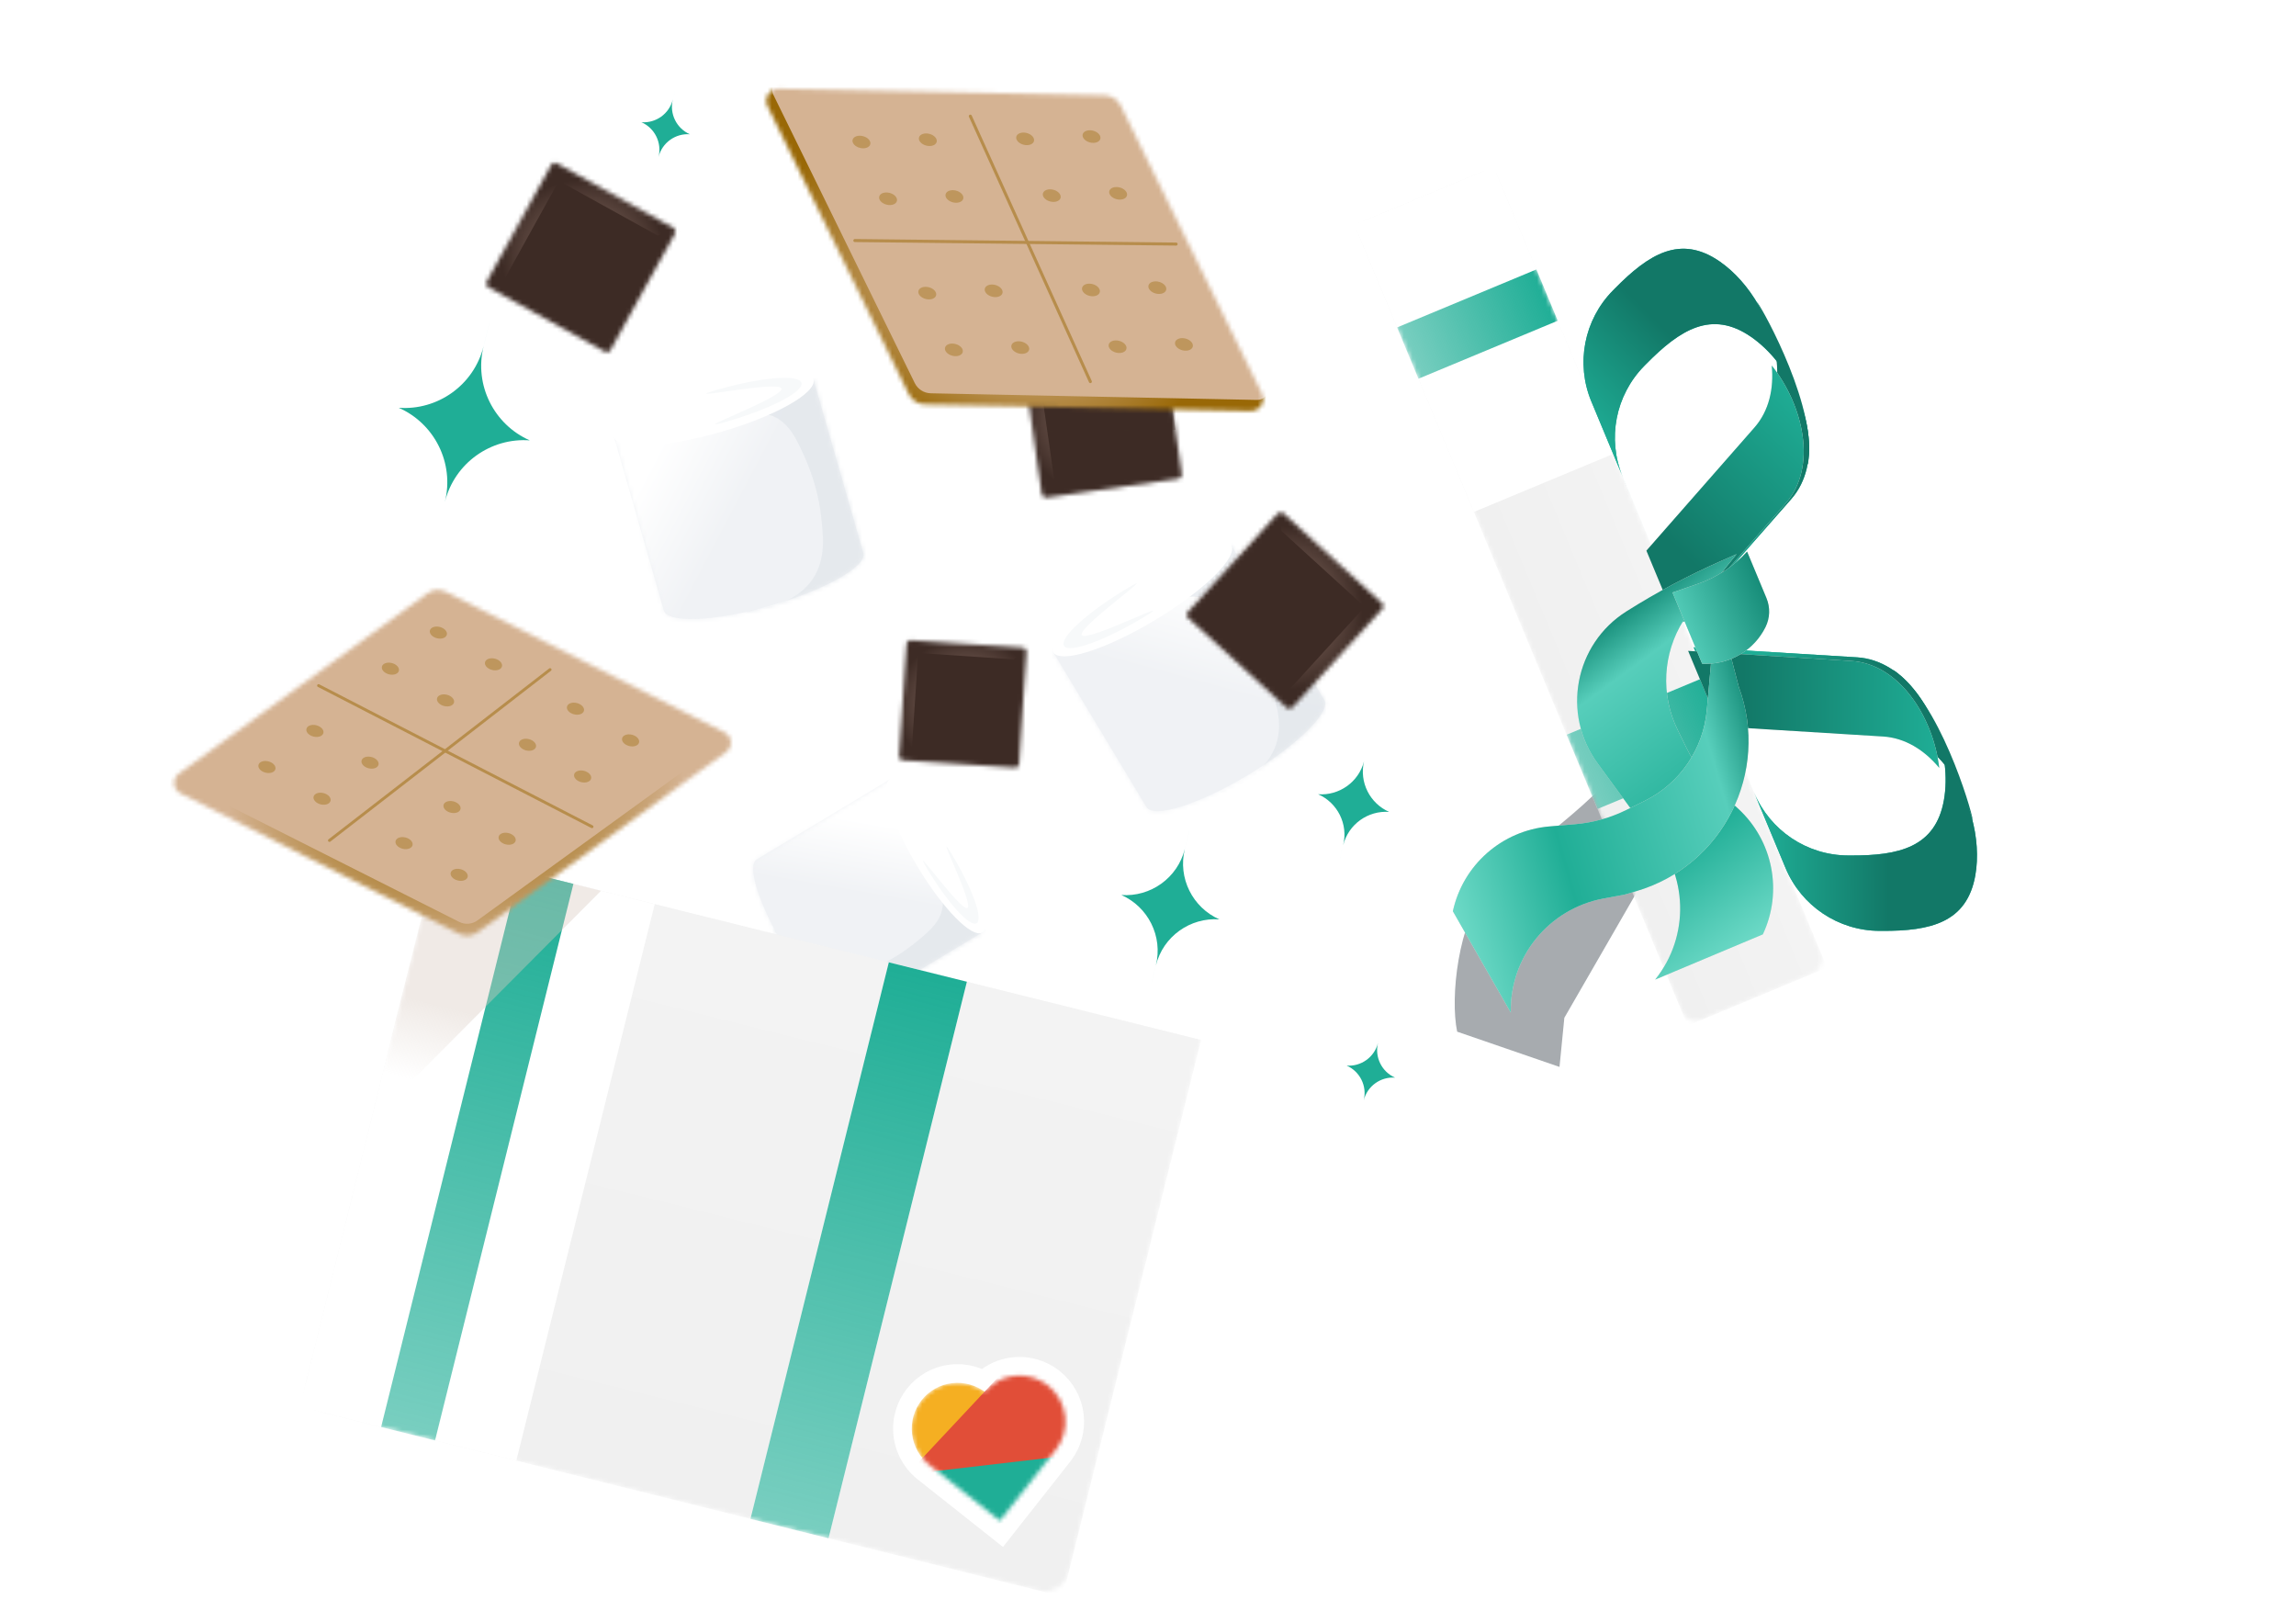 <svg width="534" height="372" viewBox="0 0 534 372" fill="none" xmlns="http://www.w3.org/2000/svg">
<path fill-rule="evenodd" clip-rule="evenodd" d="M56.465 45.023C56.465 49.47 53.239 53.163 49 53.892C53.239 54.621 56.465 58.314 56.465 62.761C56.465 58.314 59.69 54.621 63.929 53.892C59.69 53.163 56.465 49.47 56.465 45.023ZM519.07 191.922C523.309 191.194 526.535 187.5 526.535 183.053C526.535 187.5 529.76 191.194 534 191.922C529.76 192.651 526.535 196.345 526.535 200.792C526.535 196.345 523.309 192.651 519.07 191.922ZM488.939 232.378C491.828 231.882 494.025 229.365 494.025 226.335C494.025 229.365 496.223 231.882 499.111 232.378C496.223 232.874 494.025 235.391 494.025 238.421C494.025 235.391 491.828 232.874 488.939 232.378ZM5.43662e-09 113.532C5.854 112.525 10.308 107.424 10.308 101.283C10.308 107.425 14.762 112.525 20.616 113.532C14.765 114.538 10.312 119.634 10.308 125.772C10.304 119.634 5.851 114.538 5.43662e-09 113.532ZM480.99 141.244C480.982 147.379 476.531 152.472 470.682 153.477C476.531 154.483 480.982 159.576 480.99 165.711C480.997 159.576 485.449 154.483 491.298 153.477C485.449 152.472 480.997 147.379 480.99 141.244ZM311 315.651C318.822 314.306 324.774 307.49 324.774 299.284C324.774 307.49 330.727 314.306 338.549 315.651C330.729 316.995 324.778 323.807 324.774 332.01C324.771 323.807 318.82 316.995 311 315.651Z" fill="white"/>
<mask id="mask0_1594_2504" style="mask-type:alpha" maskUnits="userSpaceOnUse" x="209" y="148" width="30" height="31">
<rect x="210.906" y="148.848" width="27.952" height="27.952" rx="0.81" transform="rotate(3.784 210.906 148.848)" fill="url(#paint0_angular_1594_2504)"/>
</mask>
<g mask="url(#mask0_1594_2504)">
<rect x="209.393" y="147.124" width="33.218" height="31.598" transform="rotate(3.784 209.393 147.124)" fill="url(#paint1_angular_1594_2504)"/>
<path d="M223.929 163.716L238.797 150.693L236.952 178.583L209.061 176.739L223.929 163.716Z" fill="#3D2B25"/>
</g>
<rect x="213.547" y="151.863" width="22.28" height="22.28" transform="rotate(3.784 213.547 151.863)" fill="#3D2B25"/>
<path fill-rule="evenodd" clip-rule="evenodd" d="M228.433 216.848L206.996 181.224L176.003 199.874C173.643 201.296 176.528 210.422 182.447 220.258C188.367 230.096 195.079 236.919 197.44 235.498C197.442 235.497 197.444 235.496 197.446 235.495L228.433 216.848Z" fill="#F0F2F5"/>
<ellipse cx="217.715" cy="199.037" rx="20.788" ry="4.989" transform="rotate(58.962 217.715 199.037)" fill="white"/>
<mask id="mask1_1594_2504" style="mask-type:alpha" maskUnits="userSpaceOnUse" x="175" y="181" width="54" height="55">
<mask id="path-8-inside-1_1594_2504" fill="white">
<path fill-rule="evenodd" clip-rule="evenodd" d="M228.433 216.848L206.996 181.224L176.003 199.874C173.643 201.296 176.528 210.422 182.447 220.258C188.367 230.096 195.079 236.919 197.44 235.498C197.442 235.497 197.444 235.496 197.446 235.495L228.433 216.848Z"/>
</mask>
<path fill-rule="evenodd" clip-rule="evenodd" d="M228.433 216.848L206.996 181.224L176.003 199.874C173.643 201.296 176.528 210.422 182.447 220.258C188.367 230.096 195.079 236.919 197.44 235.498C197.442 235.497 197.444 235.496 197.446 235.495L228.433 216.848Z" fill="white"/>
<path d="M206.996 181.224L207.708 180.795L207.279 180.083L206.567 180.512L206.996 181.224ZM228.433 216.848L228.861 217.56L229.574 217.132L229.145 216.419L228.433 216.848ZM176.003 199.874L175.574 199.162L175.574 199.162L176.003 199.874ZM197.446 235.495L197.017 234.782L197.013 234.785L197.446 235.495ZM206.283 181.653L227.72 217.277L229.145 216.419L207.708 180.795L206.283 181.653ZM176.432 200.587L207.424 181.937L206.567 180.512L175.574 199.162L176.432 200.587ZM183.159 219.83C180.223 214.95 178.054 210.27 176.913 206.66C176.34 204.849 176.041 203.352 176.013 202.254C175.983 201.081 176.263 200.688 176.432 200.587L175.574 199.162C174.562 199.771 174.319 201.052 174.35 202.297C174.384 203.618 174.734 205.284 175.327 207.161C176.518 210.929 178.751 215.73 181.735 220.687L183.159 219.83ZM197.012 234.785C196.843 234.887 196.364 234.951 195.342 234.375C194.386 233.836 193.203 232.871 191.871 231.517C189.216 228.818 186.096 224.709 183.159 219.83L181.735 220.687C184.718 225.645 187.914 229.866 190.685 232.683C192.066 234.087 193.375 235.175 194.526 235.824C195.611 236.435 196.857 236.819 197.869 236.21L197.012 234.785ZM197.013 234.785C197.013 234.785 197.013 234.785 197.013 234.785C197.012 234.785 197.012 234.785 197.012 234.785L197.869 236.21C197.872 236.209 197.875 236.207 197.878 236.205L197.013 234.785ZM228.004 216.135L197.017 234.782L197.874 236.207L228.861 217.56L228.004 216.135Z" fill="#DCE1E6" mask="url(#path-8-inside-1_1594_2504)"/>
</mask>
<g mask="url(#mask1_1594_2504)">
<rect x="207.136" y="178.229" width="47.813" height="49.892" transform="rotate(58.962 207.136 178.229)" fill="url(#paint2_linear_1594_2504)"/>
<path d="M215.918 216.614C223.218 209.796 216.793 203.957 213.932 197.187L225.161 196.495L233.279 215.629L187.077 244.888C183.198 231.856 176.605 208.294 181.267 218.299C187.094 230.805 196.538 227.549 199.531 226.475C202.524 225.402 208.618 223.433 215.918 216.614Z" fill="#DCE1E6" fill-opacity="0.52"/>
</g>
<path d="M228.219 216.492C227.84 216.721 227.169 216.673 226.131 216.088C225.126 215.522 223.912 214.526 222.568 213.159C219.884 210.431 216.745 206.294 213.797 201.395C210.849 196.496 208.663 191.785 207.51 188.135C206.932 186.307 206.62 184.768 206.591 183.615C206.56 182.424 206.832 181.809 207.211 181.581C207.59 181.353 208.261 181.401 209.299 181.985C210.304 182.552 211.518 183.548 212.863 184.914C215.547 187.643 218.686 191.78 221.634 196.679C224.582 201.578 226.767 206.289 227.921 209.938C228.498 211.766 228.81 213.305 228.84 214.458C228.87 215.649 228.599 216.264 228.219 216.492Z" fill="white" stroke="white" stroke-width="0.832"/>
<path d="M227.146 214.708C225.572 215.655 220.457 210.043 215.721 202.174C210.986 194.304 223.429 212.094 225.003 211.147C226.577 210.2 216.685 190.874 221.421 198.744C226.157 206.614 228.72 213.761 227.146 214.708Z" fill="#F7F9FA"/>
<path fill-rule="evenodd" clip-rule="evenodd" d="M244.977 151.68L286.348 126.785L308.008 162.778L308.007 162.778C308.007 162.778 308.007 162.778 308.008 162.779C309.658 165.52 301.734 173.316 290.309 180.191C278.885 187.066 268.286 190.416 266.636 187.674C266.631 187.666 266.626 187.657 266.621 187.648L244.977 151.68Z" fill="#F0F2F5"/>
<ellipse rx="24.142" ry="5.794" transform="matrix(-0.857 0.516 0.516 0.857 265.662 139.232)" fill="white"/>
<mask id="mask2_1594_2504" style="mask-type:alpha" maskUnits="userSpaceOnUse" x="244" y="126" width="65" height="63">
<mask id="path-16-inside-2_1594_2504" fill="white">
<path fill-rule="evenodd" clip-rule="evenodd" d="M244.977 151.68L286.348 126.785L308.008 162.778L308.007 162.778C308.007 162.778 308.007 162.778 308.008 162.779C309.658 165.52 301.734 173.316 290.309 180.191C278.885 187.066 268.286 190.416 266.636 187.674C266.631 187.666 266.626 187.657 266.621 187.648L244.977 151.68Z"/>
</mask>
<path fill-rule="evenodd" clip-rule="evenodd" d="M244.977 151.68L286.348 126.785L308.008 162.778L308.007 162.778C308.007 162.778 308.007 162.778 308.008 162.779C309.658 165.52 301.734 173.316 290.309 180.191C278.885 187.066 268.286 190.416 266.636 187.674C266.631 187.666 266.626 187.657 266.621 187.648L244.977 151.68Z" fill="white"/>
<path d="M286.348 126.785L285.85 125.957L286.678 125.459L287.176 126.287L286.348 126.785ZM244.977 151.68L244.149 152.178L243.651 151.351L244.479 150.853L244.977 151.68ZM308.008 162.778L308.835 162.28L309.333 163.107L308.505 163.605L308.008 162.778ZM308.007 162.778L307.18 163.276L306.682 162.449L307.509 161.951L308.007 162.778ZM266.621 187.648L267.448 187.15L267.453 187.159L267.459 187.168L266.621 187.648ZM286.846 127.612L245.475 152.508L244.479 150.853L285.85 125.957L286.846 127.612ZM307.18 163.276L285.521 127.283L287.176 126.287L308.835 162.28L307.18 163.276ZM307.509 161.951L307.51 161.95L308.505 163.605L308.505 163.605L307.509 161.951ZM307.18 163.277C307.18 163.276 307.18 163.276 307.18 163.276L308.834 162.28C308.835 162.28 308.835 162.28 308.835 162.281L307.18 163.277ZM289.811 179.364C295.478 175.954 300.25 172.33 303.384 169.247C304.957 167.699 306.078 166.326 306.703 165.215C307.372 164.028 307.298 163.472 307.18 163.277L308.835 162.281C309.542 163.456 309.096 164.903 308.386 166.163C307.633 167.5 306.369 169.02 304.739 170.623C301.467 173.842 296.565 177.554 290.807 181.018L289.811 179.364ZM267.463 187.176C267.581 187.372 268.038 187.698 269.4 187.663C270.674 187.631 272.412 187.283 274.516 186.618C278.709 185.293 284.144 182.774 289.811 179.364L290.807 181.018C285.05 184.483 279.474 187.077 275.098 188.46C272.918 189.149 270.983 189.555 269.449 189.594C268.003 189.631 266.516 189.348 265.809 188.172L267.463 187.176ZM267.459 187.168C267.46 187.171 267.462 187.174 267.463 187.176L265.809 188.172C265.8 188.158 265.791 188.143 265.783 188.129L267.459 187.168ZM245.804 151.182L267.448 187.15L265.793 188.146L244.149 152.178L245.804 151.182Z" fill="#DCE1E6" mask="url(#path-16-inside-2_1594_2504)"/>
</mask>
<g mask="url(#mask2_1594_2504)">
<rect width="55.527" height="57.941" transform="matrix(-0.857 0.516 0.516 0.857 287.836 123.636)" fill="url(#paint3_linear_1594_2504)"/>
<path d="M285.369 142.88C277.688 134.186 270.703 141.456 262.752 144.559L262.31 131.501L284.785 122.694L317.262 177.273C302.008 181.356 274.443 188.25 286.208 183.161C300.914 176.799 297.438 165.731 296.288 162.221C295.139 158.712 293.05 151.574 285.369 142.88Z" fill="#DCE1E6" fill-opacity="0.52"/>
</g>
<path d="M245.39 151.431C245.655 151.871 246.369 152.187 247.752 152.151C249.091 152.117 250.879 151.755 253.002 151.084C257.24 149.744 262.711 147.207 268.4 143.783C274.09 140.359 278.894 136.714 282.063 133.596C283.65 132.035 284.807 130.625 285.464 129.458C286.143 128.252 286.199 127.474 285.934 127.033C285.669 126.593 284.955 126.277 283.571 126.313C282.232 126.347 280.445 126.709 278.322 127.38C274.084 128.72 268.613 131.257 262.923 134.681C257.234 138.105 252.429 141.75 249.261 144.868C247.674 146.429 246.517 147.839 245.859 149.006C245.18 150.212 245.124 150.99 245.39 151.431Z" fill="white" stroke="white" stroke-width="0.966"/>
<path d="M247.461 150.186C248.561 152.014 256.862 149.037 266.001 143.537C275.141 138.037 252.696 149.525 251.596 147.697C250.496 145.869 271.157 131.418 262.018 136.918C252.878 142.417 246.361 148.358 247.461 150.186Z" fill="#F7F9FA"/>
<mask id="mask3_1594_2504" style="mask-type:alpha" maskUnits="userSpaceOnUse" x="70" y="165" width="217" height="206">
<rect x="110.174" y="164.54" width="182.818" height="167.584" rx="5.839" transform="rotate(13.962 110.174 164.54)" fill="#167B6A"/>
<rect x="110.174" y="164.54" width="182.818" height="167.584" rx="5.839" transform="rotate(13.962 110.174 164.54)" fill="url(#paint4_linear_1594_2504)"/>
</mask>
<g mask="url(#mask3_1594_2504)">
<rect x="101.92" y="197.74" width="182.818" height="133.373" transform="rotate(13.962 101.92 197.74)" fill="#F0F0F0"/>
<rect x="101.92" y="197.74" width="182.818" height="133.373" transform="rotate(13.962 101.92 197.74)" fill="url(#paint5_linear_1594_2504)"/>
<path d="M231.211 355.358L232.917 356.71L234.261 355.003C234.482 354.722 235.149 353.875 236.075 352.701C237.444 350.962 239.378 348.508 241.264 346.114C242.843 344.109 244.388 342.146 245.538 340.685C246.113 339.955 246.59 339.349 246.922 338.925C247.088 338.713 247.22 338.546 247.31 338.431C247.354 338.373 247.39 338.327 247.416 338.294C247.428 338.278 247.442 338.26 247.454 338.245C247.458 338.239 247.47 338.223 247.483 338.205C247.485 338.202 247.491 338.195 247.498 338.184C249.339 335.661 250.269 332.455 249.872 329.102C249.039 322.058 242.666 317 235.626 317.821C232.949 318.133 230.561 319.252 228.679 320.904C226.462 319.73 223.878 319.19 221.201 319.502C214.161 320.323 209.142 326.708 209.976 333.752C210.391 337.257 212.261 340.484 215.09 342.587L231.211 355.358Z" fill="white" stroke="white" stroke-width="4.336"/>
<mask id="mask4_1594_2504" style="mask-type:alpha" maskUnits="userSpaceOnUse" x="212" y="319" width="36" height="35">
<path d="M215.834 340.411C216.021 340.569 216.212 340.721 216.408 340.866L232.556 353.66C233.653 352.267 245.737 336.922 245.734 336.92C247.273 334.819 248.05 332.149 247.719 329.352C247.025 323.491 241.725 319.292 235.881 319.973C233.094 320.298 230.686 321.674 229.005 323.66C226.906 322.114 224.243 321.329 221.456 321.654C215.612 322.335 211.436 327.639 212.13 333.5C212.461 336.297 213.84 338.715 215.828 340.405L215.827 340.406L215.834 340.411Z" fill="#C4C4C4"/>
</mask>
<g mask="url(#mask4_1594_2504)">
<path d="M233.294 331.035C233.988 336.896 229.813 342.2 223.968 342.881C218.124 343.562 212.823 339.363 212.13 333.501C211.436 327.64 215.611 322.336 221.456 321.655C227.3 320.974 232.601 325.173 233.294 331.035Z" fill="#F5AF22"/>
<path d="M232.702 319.683L249.248 309.983L252.609 338.374L210.62 343.268L232.702 319.683Z" fill="#E14E38"/>
<path d="M217.185 342.153L246.302 338.759L247.923 352.455L218.806 355.849L217.185 342.153Z" fill="#1FAE96"/>
</g>
<rect x="101.92" y="197.74" width="51.876" height="133.373" transform="rotate(13.962 101.92 197.74)" fill="white"/>
<rect x="101.92" y="197.74" width="51.876" height="133.373" transform="rotate(13.962 101.92 197.74)" fill="url(#paint6_linear_1594_2504)"/>
<rect x="206.721" y="223.796" width="18.706" height="133.373" transform="rotate(13.962 206.721 223.796)" fill="white"/>
<rect x="206.721" y="223.796" width="18.706" height="133.373" transform="rotate(13.962 206.721 223.796)" fill="url(#paint7_linear_1594_2504)"/>
<rect x="120.82" y="202.439" width="12.921" height="133.373" transform="rotate(13.962 120.82 202.439)" fill="white"/>
<rect x="120.82" y="202.439" width="12.921" height="133.373" transform="rotate(13.962 120.82 202.439)" fill="url(#paint8_linear_1594_2504)"/>
<g style="mix-blend-mode:multiply" opacity="0.4">
<path d="M102.013 197.808L139.788 207.153L86.24 260.947L92.012 237.262L102.013 197.808Z" fill="url(#paint9_linear_1594_2504)"/>
</g>
</g>
<g opacity="0.4" filter="url(#filter0_f_1594_2504)">
<path d="M362.709 248.122L338.903 239.924C337.226 231.852 339.178 214.473 345.805 206.537C352.23 198.844 375.244 184.221 377.278 175.919C378.405 171.32 376.261 162.144 374.632 159.231L388.206 161.629L392.987 186.141L363.832 236.698L362.709 248.122Z" fill="#222D38"/>
</g>
<mask id="mask5_1594_2504" style="mask-type:alpha" maskUnits="userSpaceOnUse" x="316" y="39" width="108" height="199">
<rect x="347.403" y="38.802" width="201.717" height="35.098" rx="3.55" transform="rotate(67.4 347.403 38.802)" fill="#167B6A"/>
</mask>
<g mask="url(#mask5_1594_2504)">
<rect x="347.403" y="38.802" width="201.717" height="35.098" transform="rotate(67.4 347.403 38.802)" fill="#F0F0F0"/>
<rect x="347.403" y="38.802" width="201.717" height="35.098" transform="rotate(67.4 347.403 38.802)" fill="url(#paint10_linear_1594_2504)"/>
<rect x="347.403" y="38.802" width="72.317" height="35.098" transform="rotate(67.4 347.403 38.802)" fill="white"/>
<rect x="347.403" y="38.802" width="72.317" height="35.098" transform="rotate(67.4 347.403 38.802)" fill="url(#paint11_linear_1594_2504)"/>
<rect x="396.764" y="157.375" width="18.706" height="35.098" transform="rotate(67.4 396.764 157.375)" fill="white"/>
<rect x="396.764" y="157.375" width="18.706" height="35.098" transform="rotate(67.4 396.764 157.375)" fill="url(#paint12_linear_1594_2504)"/>
<rect x="357.336" y="62.659" width="12.921" height="35.098" transform="rotate(67.4 357.336 62.659)" fill="white"/>
<rect x="357.336" y="62.659" width="12.921" height="35.098" transform="rotate(67.4 357.336 62.659)" fill="url(#paint13_linear_1594_2504)"/>
</g>
<path fill-rule="evenodd" clip-rule="evenodd" d="M384.174 127.138L377.414 110.899C373.742 102.076 375.714 91.912 382.42 85.103L382.882 84.635C390.728 76.668 398.094 71.986 407.284 78.356C409.491 79.886 411.537 81.858 413.333 84.119C413.844 89.482 412.708 94.656 409.295 98.541L384.174 127.138ZM384.174 127.138L391.474 144.676L416.597 116.078C423.922 107.739 420.758 93.463 413.333 84.119C412.482 75.185 407.062 65.726 399.982 60.819C390.792 54.449 383.427 59.131 375.58 67.098L375.118 67.566C368.412 74.374 366.44 84.539 370.112 93.362L384.173 127.139L384.174 127.138Z" fill="#1FAE96"/>
<path fill-rule="evenodd" clip-rule="evenodd" d="M384.174 127.138L377.414 110.899C373.742 102.076 375.714 91.912 382.42 85.103L382.882 84.635C390.728 76.668 398.094 71.986 407.284 78.356C409.491 79.886 411.537 81.858 413.333 84.119C413.844 89.482 412.708 94.656 409.295 98.541L384.174 127.138ZM384.174 127.138L391.474 144.676L416.597 116.078C423.922 107.739 420.758 93.463 413.333 84.119C412.482 75.185 407.062 65.726 399.982 60.819C390.792 54.449 383.427 59.131 375.58 67.098L375.118 67.566C368.412 74.374 366.44 84.539 370.112 93.362L384.173 127.139L384.174 127.138Z" fill="url(#paint14_linear_1594_2504)"/>
<path d="M408.571 70.087C410.469 72.639 422.893 95.459 420.47 107.956C416.003 106.926 407.973 102.923 411.589 95.151C416.109 85.436 410.817 74.479 408.571 70.087Z" fill="#127867"/>
<g filter="url(#filter1_i_1594_2504)">
<path fill-rule="evenodd" clip-rule="evenodd" d="M413.34 84.118C413.851 89.484 412.715 94.661 409.303 98.549L384.186 127.172L391.496 144.734L416.614 116.11C423.942 107.76 420.772 93.47 413.34 84.118Z" fill="#E3DFDD"/>
<path fill-rule="evenodd" clip-rule="evenodd" d="M413.34 84.118C413.851 89.484 412.715 94.661 409.303 98.549L384.186 127.172L391.496 144.734L416.614 116.11C423.942 107.76 420.772 93.47 413.34 84.118Z" fill="url(#paint15_linear_1594_2504)"/>
</g>
<path fill-rule="evenodd" clip-rule="evenodd" d="M401.216 168.078L407.976 184.32C411.649 193.143 420.251 198.905 429.808 198.944L430.465 198.947C441.647 198.992 450.16 197.065 452.115 186.055C452.585 183.41 452.627 180.568 452.288 177.7C448.842 173.558 444.371 170.719 439.209 170.403L401.216 168.078ZM401.216 168.078L393.916 150.543L431.91 152.867C442.989 153.545 450.888 165.847 452.288 177.7C458.027 184.598 460.92 195.11 459.414 203.591C457.458 214.601 448.946 216.528 437.764 216.482L437.106 216.48C427.55 216.441 418.948 210.678 415.275 201.855L401.215 168.078L401.216 168.078Z" fill="#1FAE96"/>
<path fill-rule="evenodd" clip-rule="evenodd" d="M401.216 168.078L407.976 184.32C411.649 193.143 420.251 198.905 429.808 198.944L430.465 198.947C441.647 198.992 450.16 197.065 452.115 186.055C452.585 183.41 452.627 180.568 452.288 177.7C448.842 173.558 444.371 170.719 439.209 170.403L401.216 168.078ZM401.216 168.078L393.916 150.543L431.91 152.867C442.989 153.545 450.888 165.847 452.288 177.7C458.027 184.598 460.92 195.11 459.414 203.591C457.458 214.601 448.946 216.528 437.764 216.482L437.106 216.48C427.55 216.441 418.948 210.678 415.275 201.855L401.215 168.078L401.216 168.078Z" fill="url(#paint16_linear_1594_2504)"/>
<path d="M458.893 190.966C458.419 187.821 450.981 162.927 440.406 155.84C437.99 159.735 435.172 168.254 443.235 171.164C453.313 174.802 457.359 186.278 458.893 190.966Z" fill="#127867"/>
<g filter="url(#filter2_i_1594_2504)">
<path fill-rule="evenodd" clip-rule="evenodd" d="M452.296 177.694C448.848 173.55 444.375 170.708 439.211 170.389L401.203 168.043L393.893 150.483L431.903 152.829C442.99 153.514 450.897 165.831 452.296 177.694Z" fill="#E3DFDD"/>
<path fill-rule="evenodd" clip-rule="evenodd" d="M452.296 177.694C448.848 173.55 444.375 170.708 439.211 170.389L401.203 168.043L393.893 150.483L431.903 152.829C442.99 153.514 450.897 165.831 452.296 177.694Z" fill="url(#paint17_linear_1594_2504)"/>
</g>
<g filter="url(#filter3_i_1594_2504)">
<path d="M392.284 174.539L390.218 170.332C386.205 162.159 386.73 152.487 391.604 144.797L403.908 129.442L400.467 130.957C392.793 134.335 385.381 138.279 378.292 142.756C366.242 150.366 363.162 166.59 371.584 178.087L380.676 190.498L384.022 194.216C392.674 203.831 393.078 218.3 384.976 228.384L410.024 217.862C414.717 207.886 412.368 196.017 404.229 188.581L399.738 184.478C396.654 181.66 394.126 178.289 392.284 174.539Z" fill="#E3DFDD"/>
<path d="M392.284 174.539L390.218 170.332C386.205 162.159 386.73 152.487 391.604 144.797L403.908 129.442L400.467 130.957C392.793 134.335 385.381 138.279 378.292 142.756C366.242 150.366 363.162 166.59 371.584 178.087L380.676 190.498L384.022 194.216C392.674 203.831 393.078 218.3 384.976 228.384L410.024 217.862C414.717 207.886 412.368 196.017 404.229 188.581L399.738 184.478C396.654 181.66 394.126 178.289 392.284 174.539Z" fill="url(#paint18_linear_1594_2504)"/>
</g>
<g filter="url(#filter4_i_1594_2504)">
<path d="M378.361 188.889L382.56 186.806C390.717 182.761 396.184 174.765 396.994 165.696L399.249 140.437L404.44 160.359C411.733 180.118 400.76 201.919 380.545 207.833L377.867 208.616L372.95 209.532C360.234 211.9 351.111 223.139 351.407 236.071L337.927 212.483C340.271 201.71 349.355 193.718 360.339 192.767L366.399 192.243C370.561 191.883 374.618 190.745 378.361 188.889Z" fill="#E3DFDD"/>
<path d="M378.361 188.889L382.56 186.806C390.717 182.761 396.184 174.765 396.994 165.696L399.249 140.437L404.44 160.359C411.733 180.118 400.76 201.919 380.545 207.833L377.867 208.616L372.95 209.532C360.234 211.9 351.111 223.139 351.407 236.071L337.927 212.483C340.271 201.71 349.355 193.718 360.339 192.767L366.399 192.243C370.561 191.883 374.618 190.745 378.361 188.889Z" fill="url(#paint19_linear_1594_2504)"/>
</g>
<g filter="url(#filter5_i_1594_2504)">
<path d="M388.607 137.791L394.628 135.733C398.974 134.246 402.871 131.68 405.952 128.273L410.455 139.091C411.361 141.267 411.279 143.729 410.232 145.84C407.642 151.06 402.315 154.358 396.489 154.35L395.5 154.349L388.607 137.791Z" fill="#E3DFDD"/>
<path d="M388.607 137.791L394.628 135.733C398.974 134.246 402.871 131.68 405.952 128.273L410.455 139.091C411.361 141.267 411.279 143.729 410.232 145.84C407.642 151.06 402.315 154.358 396.489 154.35L395.5 154.349L388.607 137.791Z" fill="url(#paint20_linear_1594_2504)"/>
</g>
<mask id="mask6_1594_2504" style="mask-type:alpha" maskUnits="userSpaceOnUse" x="40" y="137" width="130" height="81">
<path d="M99.448 137.974C100.678 137.081 102.305 136.951 103.662 137.635L168.485 170.317C170.296 171.23 170.498 173.737 168.855 174.929L111.035 216.856C109.804 217.748 108.178 217.879 106.82 217.194L41.998 184.513C40.186 183.6 39.984 181.092 41.627 179.901L99.448 137.974Z" fill="#996806"/>
</mask>
<g mask="url(#mask6_1594_2504)">
<rect x="55.438" y="118.101" width="128.674" height="98.876" transform="rotate(13.962 55.438 118.101)" fill="url(#paint21_angular_1594_2504)"/>
<path d="M99.443 135.181C100.673 134.289 102.3 134.158 103.657 134.843L168.48 167.524C170.292 168.437 170.493 170.945 168.851 172.136L111.03 214.063C109.799 214.956 108.173 215.086 106.815 214.402L41.993 181.721C40.181 180.807 39.98 178.3 41.622 177.109L99.443 135.181Z" fill="#D5B393"/>
</g>
<ellipse cx="133.842" cy="164.81" rx="2.032" ry="1.354" transform="rotate(13.962 133.842 164.81)" fill="#996806" fill-opacity="0.38"/>
<ellipse cx="122.685" cy="173.202" rx="2.032" ry="1.354" transform="rotate(13.962 122.685 173.202)" fill="#996806" fill-opacity="0.38"/>
<ellipse cx="146.664" cy="172.184" rx="2.032" ry="1.354" transform="rotate(13.962 146.664 172.184)" fill="#996806" fill-opacity="0.38"/>
<ellipse cx="135.507" cy="180.577" rx="2.032" ry="1.354" transform="rotate(13.962 135.507 180.577)" fill="#996806" fill-opacity="0.38"/>
<ellipse cx="105.129" cy="187.681" rx="2.032" ry="1.354" transform="rotate(13.962 105.129 187.681)" fill="#996806" fill-opacity="0.38"/>
<ellipse cx="93.973" cy="196.073" rx="2.032" ry="1.354" transform="rotate(13.962 93.973 196.073)" fill="#996806" fill-opacity="0.38"/>
<ellipse cx="117.951" cy="195.055" rx="2.032" ry="1.354" transform="rotate(13.962 117.951 195.055)" fill="#996806" fill-opacity="0.38"/>
<ellipse cx="106.795" cy="203.447" rx="2.032" ry="1.354" transform="rotate(13.962 106.795 203.447)" fill="#996806" fill-opacity="0.38"/>
<ellipse cx="101.955" cy="147.114" rx="2.032" ry="1.354" transform="rotate(13.962 101.955 147.114)" fill="#996806" fill-opacity="0.38"/>
<ellipse cx="90.799" cy="155.506" rx="2.032" ry="1.354" transform="rotate(13.962 90.799 155.506)" fill="#996806" fill-opacity="0.38"/>
<ellipse cx="114.777" cy="154.489" rx="2.032" ry="1.354" transform="rotate(13.962 114.777 154.489)" fill="#996806" fill-opacity="0.38"/>
<ellipse cx="103.621" cy="162.881" rx="2.032" ry="1.354" transform="rotate(13.962 103.621 162.881)" fill="#996806" fill-opacity="0.38"/>
<ellipse cx="73.242" cy="169.982" rx="2.032" ry="1.354" transform="rotate(13.962 73.242 169.982)" fill="#996806" fill-opacity="0.38"/>
<ellipse cx="62.085" cy="178.374" rx="2.032" ry="1.354" transform="rotate(13.962 62.085 178.374)" fill="#996806" fill-opacity="0.38"/>
<ellipse cx="86.063" cy="177.357" rx="2.032" ry="1.354" transform="rotate(13.962 86.063 177.357)" fill="#996806" fill-opacity="0.38"/>
<ellipse cx="74.907" cy="185.749" rx="2.032" ry="1.354" transform="rotate(13.962 74.907 185.749)" fill="#996806" fill-opacity="0.38"/>
<g opacity="0.5">
<line x1="76.62" y1="195.455" x2="127.936" y2="155.725" stroke="#996806" stroke-width="0.677" stroke-linecap="round"/>
<line x1="74.092" y1="159.444" x2="137.686" y2="192.253" stroke="#996806" stroke-width="0.677" stroke-linecap="round"/>
</g>
<g filter="url(#filter6_d_1594_2504)">
<path fill-rule="evenodd" clip-rule="evenodd" d="M189.188 85.952L142.782 99.291L154.388 139.664L154.388 139.664C155.273 142.739 166.378 142.246 179.192 138.562C192.006 134.879 201.678 129.399 200.794 126.324C200.79 126.311 200.786 126.299 200.782 126.287L189.188 85.952Z" fill="#F0F2F5"/>
<ellipse cx="165.984" cy="92.621" rx="24.142" ry="5.794" transform="rotate(-16.038 165.984 92.621)" fill="white"/>
<mask id="mask7_1594_2504" style="mask-type:alpha" maskUnits="userSpaceOnUse" x="142" y="85" width="59" height="57">
<mask id="path-71-inside-3_1594_2504" fill="white">
<path fill-rule="evenodd" clip-rule="evenodd" d="M189.188 85.952L142.782 99.291L154.388 139.664L154.388 139.664C155.273 142.739 166.378 142.246 179.192 138.562C192.006 134.879 201.678 129.399 200.794 126.324C200.79 126.311 200.786 126.299 200.782 126.287L189.188 85.952Z"/>
</mask>
<path fill-rule="evenodd" clip-rule="evenodd" d="M189.188 85.952L142.782 99.291L154.388 139.664L154.388 139.664C155.273 142.739 166.378 142.246 179.192 138.562C192.006 134.879 201.678 129.399 200.794 126.324C200.79 126.311 200.786 126.299 200.782 126.287L189.188 85.952Z" fill="white"/>
<path d="M142.782 99.291L142.516 98.363L141.588 98.63L141.854 99.558L142.782 99.291ZM189.188 85.952L190.116 85.685L189.849 84.757L188.921 85.024L189.188 85.952ZM154.388 139.664L153.46 139.931L153.727 140.859L154.655 140.592L154.388 139.664ZM154.388 139.664L155.317 139.397L155.05 138.469L154.122 138.736L154.388 139.664ZM200.782 126.287L199.854 126.553L199.858 126.566L199.862 126.579L200.782 126.287ZM143.049 100.219L189.455 86.88L188.921 85.024L142.516 98.363L143.049 100.219ZM155.316 139.397L143.711 99.025L141.854 99.558L153.46 139.931L155.316 139.397ZM154.122 138.736L154.121 138.736L154.655 140.592L154.655 140.592L154.122 138.736ZM178.925 137.634C172.569 139.461 166.666 140.488 162.274 140.683C160.07 140.781 158.301 140.667 157.061 140.368C155.736 140.049 155.38 139.616 155.317 139.397L153.46 139.931C153.84 141.249 155.203 141.907 156.609 142.246C158.101 142.605 160.075 142.714 162.359 142.612C166.944 142.409 173.001 141.347 179.459 139.491L178.925 137.634ZM199.866 126.591C199.929 126.81 199.857 127.366 198.903 128.34C198.012 129.251 196.573 130.287 194.654 131.375C190.828 133.542 185.281 135.807 178.925 137.634L179.459 139.491C185.917 137.634 191.613 135.317 195.606 133.055C197.595 131.928 199.21 130.788 200.284 129.691C201.296 128.657 202.101 127.375 201.722 126.057L199.866 126.591ZM199.862 126.579C199.863 126.583 199.864 126.587 199.866 126.591L201.722 126.057C201.716 126.036 201.709 126.015 201.703 125.994L199.862 126.579ZM188.26 86.219L199.854 126.553L201.711 126.02L190.116 85.685L188.26 86.219Z" fill="#DCE1E6" mask="url(#path-71-inside-3_1594_2504)"/>
</mask>
<g mask="url(#mask7_1594_2504)">
<rect x="139.464" y="98.235" width="55.527" height="57.941" transform="rotate(-16.038 139.464 98.235)" fill="url(#paint22_linear_1594_2504)"/>
<path d="M185.166 99.919C179.711 89.681 171.23 95.133 162.776 96.308L165.375 83.503L189.28 80.148L208.213 140.771C192.429 141.206 164.016 141.519 176.641 139.297C192.421 136.519 191.607 124.946 191.302 121.266C190.998 117.585 190.621 110.158 185.166 99.919Z" fill="#DCE1E6" fill-opacity="0.52"/>
</g>
<path d="M188.723 86.085C188.865 86.579 188.61 87.316 187.642 88.305C186.705 89.263 185.222 90.325 183.285 91.422C179.418 93.613 173.834 95.891 167.452 97.726C161.07 99.56 155.129 100.595 150.688 100.793C148.464 100.891 146.644 100.778 145.341 100.465C143.996 100.141 143.388 99.652 143.246 99.157C143.104 98.663 143.359 97.926 144.327 96.937C145.264 95.98 146.747 94.917 148.684 93.82C152.551 91.629 158.135 89.351 164.517 87.516C170.899 85.682 176.84 84.647 181.281 84.45C183.505 84.351 185.325 84.464 186.628 84.777C187.973 85.101 188.581 85.59 188.723 86.085Z" fill="white" stroke="white" stroke-width="0.966"/>
<path d="M186.399 86.752C186.989 88.802 179.156 92.853 168.904 95.8C158.653 98.747 182.35 90.135 181.761 88.085C181.171 86.035 156.519 91.322 166.77 88.375C177.022 85.428 185.81 84.701 186.399 86.752Z" fill="#F7F9FA"/>
</g>
<mask id="mask8_1594_2504" style="mask-type:alpha" maskUnits="userSpaceOnUse" x="237" y="78" width="38" height="38">
<rect x="237.782" y="83.284" width="32.9" height="32.9" rx="0.954" transform="rotate(-8.125 237.782 83.284)" fill="url(#paint23_angular_1594_2504)"/>
</mask>
<g mask="url(#mask8_1594_2504)">
<rect x="235.622" y="81.665" width="39.098" height="37.191" transform="rotate(-8.125 235.622 81.665)" fill="url(#paint24_angular_1594_2504)"/>
<path d="M256.391 97.244L270.351 78.634L275.001 111.203L242.432 115.853L256.391 97.244Z" fill="#3D2B25"/>
</g>
<rect x="241.557" y="86.115" width="26.224" height="26.224" transform="rotate(-8.125 241.557 86.115)" fill="#3D2B25"/>
<g style="mix-blend-mode:multiply" opacity="0.3">
<path d="M241.557 86.115L270.814 81.938L273.379 99.981L243.682 100.346L241.557 86.115Z" fill="#3D2B25"/>
</g>
<g filter="url(#filter7_d_1594_2504)">
<mask id="mask9_1594_2504" style="mask-type:alpha" maskUnits="userSpaceOnUse" x="178" y="17" width="116" height="76">
<path d="M260.645 21.856C259.946 20.431 258.51 19.515 256.923 19.483L181.141 17.936C179.023 17.893 177.611 20.108 178.544 22.01L211.385 88.962C212.084 90.387 213.52 91.303 215.107 91.335L290.889 92.881C293.007 92.925 294.42 90.71 293.487 88.808L260.645 21.856Z" fill="#996806"/>
</mask>
<g mask="url(#mask9_1594_2504)">
<rect width="134.351" height="103.238" transform="matrix(-0.97 -0.241 -0.241 0.97 310.964 25.043)" fill="url(#paint25_angular_1594_2504)"/>
<path d="M262.014 19.282C261.315 17.857 259.879 16.941 258.292 16.909L182.51 15.363C180.392 15.319 178.98 17.534 179.912 19.436L212.754 86.388C213.453 87.814 214.889 88.729 216.476 88.762L292.258 90.308C294.376 90.351 295.788 88.136 294.855 86.234L262.014 19.282Z" fill="#D5B393"/>
</g>
<ellipse rx="2.121" ry="1.414" transform="matrix(-0.97 -0.241 -0.241 0.97 215.793 29.796)" fill="#996806" fill-opacity="0.38"/>
<ellipse rx="2.121" ry="1.414" transform="matrix(-0.97 -0.241 -0.241 0.97 221.981 42.992)" fill="#996806" fill-opacity="0.38"/>
<ellipse rx="2.121" ry="1.414" transform="matrix(-0.97 -0.241 -0.241 0.97 200.355 30.329)" fill="#996806" fill-opacity="0.38"/>
<ellipse rx="2.121" ry="1.414" transform="matrix(-0.97 -0.241 -0.241 0.97 206.545 43.527)" fill="#996806" fill-opacity="0.38"/>
<ellipse rx="2.121" ry="1.414" transform="matrix(-0.97 -0.241 -0.241 0.97 231.102 64.934)" fill="#996806" fill-opacity="0.38"/>
<ellipse rx="2.121" ry="1.414" transform="matrix(-0.97 -0.241 -0.241 0.97 237.29 78.13)" fill="#996806" fill-opacity="0.38"/>
<ellipse rx="2.121" ry="1.414" transform="matrix(-0.97 -0.241 -0.241 0.97 215.664 65.468)" fill="#996806" fill-opacity="0.38"/>
<ellipse rx="2.121" ry="1.414" transform="matrix(-0.97 -0.241 -0.241 0.97 221.853 78.665)" fill="#996806" fill-opacity="0.38"/>
<ellipse rx="2.121" ry="1.414" transform="matrix(-0.97 -0.241 -0.241 0.97 253.864 29.062)" fill="#996806" fill-opacity="0.38"/>
<ellipse rx="2.121" ry="1.414" transform="matrix(-0.97 -0.241 -0.241 0.97 260.052 42.259)" fill="#996806" fill-opacity="0.38"/>
<ellipse rx="2.121" ry="1.414" transform="matrix(-0.97 -0.241 -0.241 0.97 238.426 29.596)" fill="#996806" fill-opacity="0.38"/>
<ellipse rx="2.121" ry="1.414" transform="matrix(-0.97 -0.241 -0.241 0.97 244.616 42.793)" fill="#996806" fill-opacity="0.38"/>
<ellipse rx="2.121" ry="1.414" transform="matrix(-0.97 -0.241 -0.241 0.97 269.172 64.199)" fill="#996806" fill-opacity="0.38"/>
<ellipse rx="2.121" ry="1.414" transform="matrix(-0.97 -0.241 -0.241 0.97 275.36 77.396)" fill="#996806" fill-opacity="0.38"/>
<ellipse rx="2.121" ry="1.414" transform="matrix(-0.97 -0.241 -0.241 0.97 253.734 64.733)" fill="#996806" fill-opacity="0.38"/>
<ellipse rx="2.121" ry="1.414" transform="matrix(-0.97 -0.241 -0.241 0.97 259.923 77.93)" fill="#996806" fill-opacity="0.38"/>
<g opacity="0.5">
<line x1="0.354" y1="-0.354" x2="68.116" y2="-0.354" transform="matrix(-0.412 -0.911 -0.911 0.412 253.42 86.514)" stroke="#996806" stroke-width="0.707" stroke-linecap="round"/>
<line x1="0.354" y1="-0.354" x2="75.069" y2="-0.354" transform="matrix(-1 -0.011 -0.011 1 273.886 54.419)" stroke="#996806" stroke-width="0.707" stroke-linecap="round"/>
</g>
</g>
<mask id="mask10_1594_2504" style="mask-type:alpha" maskUnits="userSpaceOnUse" x="113" y="37" width="45" height="45">
<rect x="128.674" y="37.534" width="32.9" height="32.9" rx="0.954" transform="rotate(28.962 128.674 37.534)" fill="url(#paint26_angular_1594_2504)"/>
</mask>
<g mask="url(#mask10_1594_2504)">
<rect x="127.928" y="34.941" width="39.098" height="37.191" transform="rotate(28.962 127.928 34.941)" fill="url(#paint27_angular_1594_2504)"/>
<path d="M135.101 59.892L157.459 53.465L141.528 82.25L112.743 66.319L135.101 59.892Z" fill="#3D2B25"/>
</g>
<rect x="129.98" y="42.07" width="26.224" height="26.224" transform="rotate(28.962 129.98 42.07)" fill="url(#paint28_angular_1594_2504)"/>
<g filter="url(#filter8_d_1594_2504)">
<mask id="mask11_1594_2504" style="mask-type:alpha" maskUnits="userSpaceOnUse" x="279" y="117" width="46" height="46">
<rect width="32.9" height="32.9" rx="0.954" transform="matrix(-0.739 -0.674 -0.674 0.739 325.118 138.915)" fill="url(#paint29_angular_1594_2504)"/>
</mask>
<g mask="url(#mask11_1594_2504)">
<rect width="39.098" height="37.191" transform="matrix(-0.739 -0.674 -0.674 0.739 327.813 138.79)" fill="url(#paint30_angular_1594_2504)"/>
<path d="M301.879 139.994L300.8 116.756L278.641 141.074L302.959 163.233L301.879 139.994Z" fill="#3D2B25"/>
</g>
<rect width="26.224" height="26.224" transform="matrix(-0.739 -0.674 -0.674 0.739 320.401 139.132)" fill="#3D2B25"/>
</g>
<path fill-rule="evenodd" clip-rule="evenodd" d="M113.866 74.915L113.865 74.914L112.474 80.508C110.216 89.589 101.755 95.494 92.728 94.831C101.015 98.471 105.726 107.652 103.469 116.733L102.078 122.327L102.078 122.327L103.469 116.734C105.727 107.652 114.189 101.746 123.216 102.411C114.929 98.771 110.218 89.59 112.476 80.508L113.866 74.915Z" fill="#1FAE96"/>
<path fill-rule="evenodd" clip-rule="evenodd" d="M321.009 240.461L321.008 240.461L320.495 242.526C319.661 245.879 316.536 248.06 313.203 247.814C316.264 249.157 318.004 252.547 317.171 255.901L316.657 257.966L316.658 257.966L317.171 255.901C318.005 252.548 321.13 250.367 324.464 250.613C321.403 249.27 319.662 245.88 320.496 242.526L321.009 240.461Z" fill="#1FAE96"/>
<path fill-rule="evenodd" clip-rule="evenodd" d="M156.996 21.074L156.995 21.073L156.482 23.138C155.648 26.492 152.523 28.672 149.19 28.426C152.251 29.769 153.991 33.16 153.158 36.514L152.644 38.579L152.645 38.579L153.158 36.514C153.992 33.16 157.117 30.98 160.451 31.226C157.39 29.883 155.649 26.492 156.483 23.138L156.996 21.074Z" fill="#1FAE96"/>
<path fill-rule="evenodd" clip-rule="evenodd" d="M317.244 177.055C315.98 181.915 311.425 185.066 306.569 184.707C311.06 186.68 313.613 191.655 312.39 196.577L311.636 199.608L311.637 199.608L312.39 196.577C313.614 191.656 318.199 188.456 323.091 188.815C318.633 186.857 316.084 181.941 317.244 177.055Z" fill="#1FAE96"/>
<path fill-rule="evenodd" clip-rule="evenodd" d="M276.612 193.233L276.61 193.233L275.569 197.419C273.879 204.215 267.547 208.635 260.792 208.138C266.993 210.862 270.518 217.732 268.828 224.528L267.788 228.714L267.789 228.714L268.83 224.528C270.52 217.732 276.852 213.313 283.607 213.81C277.406 211.085 273.881 204.215 275.571 197.419L276.612 193.233Z" fill="#1FAE96"/>
<defs>
<filter id="filter0_f_1594_2504" x="321.469" y="142.367" width="88.382" height="122.62" filterUnits="userSpaceOnUse" color-interpolation-filters="sRGB">
<feFlood flood-opacity="0" result="BackgroundImageFix"/>
<feBlend mode="normal" in="SourceGraphic" in2="BackgroundImageFix" result="shape"/>
<feGaussianBlur stdDeviation="8.432" result="effect1_foregroundBlur_1594_2504"/>
</filter>
<filter id="filter1_i_1594_2504" x="384.186" y="84.118" width="36.582" height="60.616" filterUnits="userSpaceOnUse" color-interpolation-filters="sRGB">
<feFlood flood-opacity="0" result="BackgroundImageFix"/>
<feBlend mode="normal" in="SourceGraphic" in2="BackgroundImageFix" result="shape"/>
<feColorMatrix in="SourceAlpha" type="matrix" values="0 0 0 0 0 0 0 0 0 0 0 0 0 0 0 0 0 0 127 0" result="hardAlpha"/>
<feOffset dx="-1.266" dy="0.888"/>
<feComposite in2="hardAlpha" operator="arithmetic" k2="-1" k3="1"/>
<feColorMatrix type="matrix" values="0 0 0 0 0.122 0 0 0 0 0.682 0 0 0 0 0.588 0 0 0 1 0"/>
<feBlend mode="normal" in2="shape" result="effect1_innerShadow_1594_2504"/>
</filter>
<filter id="filter2_i_1594_2504" x="393.893" y="150.483" width="58.403" height="27.21" filterUnits="userSpaceOnUse" color-interpolation-filters="sRGB">
<feFlood flood-opacity="0" result="BackgroundImageFix"/>
<feBlend mode="normal" in="SourceGraphic" in2="BackgroundImageFix" result="shape"/>
<feColorMatrix in="SourceAlpha" type="matrix" values="0 0 0 0 0 0 0 0 0 0 0 0 0 0 0 0 0 0 127 0" result="hardAlpha"/>
<feOffset dx="-1.266" dy="0.888"/>
<feComposite in2="hardAlpha" operator="arithmetic" k2="-1" k3="1"/>
<feColorMatrix type="matrix" values="0 0 0 0 0.122 0 0 0 0 0.682 0 0 0 0 0.588 0 0 0 1 0"/>
<feBlend mode="normal" in2="shape" result="effect1_innerShadow_1594_2504"/>
</filter>
<filter id="filter3_i_1594_2504" x="366.827" y="129.442" width="45.592" height="98.942" filterUnits="userSpaceOnUse" color-interpolation-filters="sRGB">
<feFlood flood-opacity="0" result="BackgroundImageFix"/>
<feBlend mode="normal" in="SourceGraphic" in2="BackgroundImageFix" result="shape"/>
<feColorMatrix in="SourceAlpha" type="matrix" values="0 0 0 0 0 0 0 0 0 0 0 0 0 0 0 0 0 0 127 0" result="hardAlpha"/>
<feOffset dx="-0.023" dy="-0.57"/>
<feComposite in2="hardAlpha" operator="arithmetic" k2="-1" k3="1"/>
<feColorMatrix type="matrix" values="0 0 0 0 1 0 0 0 0 1 0 0 0 0 1 0 0 0 0.25 0"/>
<feBlend mode="normal" in2="shape" result="effect1_innerShadow_1594_2504"/>
</filter>
<filter id="filter4_i_1594_2504" x="337.927" y="140.437" width="68.774" height="95.633" filterUnits="userSpaceOnUse" color-interpolation-filters="sRGB">
<feFlood flood-opacity="0" result="BackgroundImageFix"/>
<feBlend mode="normal" in="SourceGraphic" in2="BackgroundImageFix" result="shape"/>
<feColorMatrix in="SourceAlpha" type="matrix" values="0 0 0 0 0 0 0 0 0 0 0 0 0 0 0 0 0 0 127 0" result="hardAlpha"/>
<feOffset dx="-0.023" dy="-0.57"/>
<feComposite in2="hardAlpha" operator="arithmetic" k2="-1" k3="1"/>
<feColorMatrix type="matrix" values="0 0 0 0 1 0 0 0 0 1 0 0 0 0 1 0 0 0 0.25 0"/>
<feBlend mode="normal" in2="shape" result="effect1_innerShadow_1594_2504"/>
</filter>
<filter id="filter5_i_1594_2504" x="388.607" y="128.273" width="22.473" height="26.076" filterUnits="userSpaceOnUse" color-interpolation-filters="sRGB">
<feFlood flood-opacity="0" result="BackgroundImageFix"/>
<feBlend mode="normal" in="SourceGraphic" in2="BackgroundImageFix" result="shape"/>
<feColorMatrix in="SourceAlpha" type="matrix" values="0 0 0 0 0 0 0 0 0 0 0 0 0 0 0 0 0 0 127 0" result="hardAlpha"/>
<feOffset dx="0.388"/>
<feComposite in2="hardAlpha" operator="arithmetic" k2="-1" k3="1"/>
<feColorMatrix type="matrix" values="0 0 0 0 1 0 0 0 0 1 0 0 0 0 1 0 0 0 0.25 0"/>
<feBlend mode="normal" in2="shape" result="effect1_innerShadow_1594_2504"/>
</filter>
<filter id="filter6_d_1594_2504" x="138.164" y="81.651" width="67.247" height="66.874" filterUnits="userSpaceOnUse" color-interpolation-filters="sRGB">
<feFlood flood-opacity="0" result="BackgroundImageFix"/>
<feColorMatrix in="SourceAlpha" type="matrix" values="0 0 0 0 0 0 0 0 0 0 0 0 0 0 0 0 0 0 127 0" result="hardAlpha"/>
<feOffset dy="2.281"/>
<feGaussianBlur stdDeviation="2.281"/>
<feComposite in2="hardAlpha" operator="out"/>
<feColorMatrix type="matrix" values="0 0 0 0 0 0 0 0 0 0 0 0 0 0 0 0 0 0 0.1 0"/>
<feBlend mode="normal" in2="BackgroundImageFix" result="effect1_dropShadow_1594_2504"/>
<feBlend mode="normal" in="SourceGraphic" in2="effect1_dropShadow_1594_2504" result="shape"/>
</filter>
<filter id="filter7_d_1594_2504" x="172.853" y="15.237" width="126.324" height="85.742" filterUnits="userSpaceOnUse" color-interpolation-filters="sRGB">
<feFlood flood-opacity="0" result="BackgroundImageFix"/>
<feColorMatrix in="SourceAlpha" type="matrix" values="0 0 0 0 0 0 0 0 0 0 0 0 0 0 0 0 0 0 127 0" result="hardAlpha"/>
<feOffset dy="2.699"/>
<feGaussianBlur stdDeviation="2.699"/>
<feComposite in2="hardAlpha" operator="out"/>
<feColorMatrix type="matrix" values="0 0 0 0 0 0 0 0 0 0 0 0 0 0 0 0 0 0 0.1 0"/>
<feBlend mode="normal" in2="BackgroundImageFix" result="effect1_dropShadow_1594_2504"/>
<feBlend mode="normal" in="SourceGraphic" in2="effect1_dropShadow_1594_2504" result="shape"/>
</filter>
<filter id="filter8_d_1594_2504" x="272.034" y="115.149" width="53.69" height="53.69" filterUnits="userSpaceOnUse" color-interpolation-filters="sRGB">
<feFlood flood-opacity="0" result="BackgroundImageFix"/>
<feColorMatrix in="SourceAlpha" type="matrix" values="0 0 0 0 0 0 0 0 0 0 0 0 0 0 0 0 0 0 127 0" result="hardAlpha"/>
<feOffset dx="-3" dy="2"/>
<feGaussianBlur stdDeviation="2"/>
<feComposite in2="hardAlpha" operator="out"/>
<feColorMatrix type="matrix" values="0 0 0 0 0 0 0 0 0 0 0 0 0 0 0 0 0 0 0.1 0"/>
<feBlend mode="normal" in2="BackgroundImageFix" result="effect1_dropShadow_1594_2504"/>
<feBlend mode="normal" in="SourceGraphic" in2="effect1_dropShadow_1594_2504" result="shape"/>
</filter>
<radialGradient id="paint0_angular_1594_2504" cx="0" cy="0" r="1" gradientUnits="userSpaceOnUse" gradientTransform="translate(219.615 169.508) rotate(-128.53) scale(13.982 29.383)">
<stop offset="0.065" stop-color="#9E8278"/>
<stop offset="0.704" stop-color="#3D2B25"/>
</radialGradient>
<radialGradient id="paint1_angular_1594_2504" cx="0" cy="0" r="1" gradientUnits="userSpaceOnUse" gradientTransform="translate(226.002 162.923) rotate(90) scale(15.799 16.609)">
<stop stop-color="#9E8278"/>
<stop offset="1" stop-color="#3D2B25"/>
</radialGradient>
<linearGradient id="paint2_linear_1594_2504" x1="228.685" y1="206.528" x2="211.04" y2="191.242" gradientUnits="userSpaceOnUse">
<stop offset="0.188" stop-color="#F0F2F5"/>
<stop offset="0.911" stop-color="white"/>
</linearGradient>
<linearGradient id="paint3_linear_1594_2504" x1="31.144" y1="28.971" x2="8.45" y2="7.243" gradientUnits="userSpaceOnUse">
<stop offset="0.188" stop-color="#F0F2F5"/>
<stop offset="0.911" stop-color="white"/>
</linearGradient>
<linearGradient id="paint4_linear_1594_2504" x1="201.583" y1="164.54" x2="201.583" y2="332.124" gradientUnits="userSpaceOnUse">
<stop stop-color="white" stop-opacity="0.2"/>
<stop offset="1" stop-color="white" stop-opacity="0"/>
</linearGradient>
<linearGradient id="paint5_linear_1594_2504" x1="193.329" y1="197.74" x2="193.329" y2="331.113" gradientUnits="userSpaceOnUse">
<stop stop-color="white" stop-opacity="0.2"/>
<stop offset="1" stop-color="white" stop-opacity="0"/>
</linearGradient>
<linearGradient id="paint6_linear_1594_2504" x1="127.858" y1="197.74" x2="127.858" y2="331.113" gradientUnits="userSpaceOnUse">
<stop stop-color="white" stop-opacity="0.2"/>
<stop offset="1" stop-color="white" stop-opacity="0"/>
</linearGradient>
<linearGradient id="paint7_linear_1594_2504" x1="216.074" y1="223.796" x2="216.074" y2="357.17" gradientUnits="userSpaceOnUse">
<stop stop-color="#1FAE96"/>
<stop offset="1" stop-color="#1FAE96" stop-opacity="0.6"/>
</linearGradient>
<linearGradient id="paint8_linear_1594_2504" x1="127.28" y1="202.439" x2="127.28" y2="335.812" gradientUnits="userSpaceOnUse">
<stop stop-color="#1FAE96"/>
<stop offset="1" stop-color="#1FAE96" stop-opacity="0.6"/>
</linearGradient>
<linearGradient id="paint9_linear_1594_2504" x1="112.417" y1="236.468" x2="107.877" y2="254.203" gradientUnits="userSpaceOnUse">
<stop stop-color="#D9CBC1"/>
<stop offset="1" stop-color="#D9CBC1" stop-opacity="0"/>
</linearGradient>
<linearGradient id="paint10_linear_1594_2504" x1="448.262" y1="38.802" x2="448.262" y2="73.9" gradientUnits="userSpaceOnUse">
<stop stop-color="white" stop-opacity="0.2"/>
<stop offset="1" stop-color="white" stop-opacity="0"/>
</linearGradient>
<linearGradient id="paint11_linear_1594_2504" x1="383.562" y1="38.802" x2="383.562" y2="73.9" gradientUnits="userSpaceOnUse">
<stop stop-color="white" stop-opacity="0.2"/>
<stop offset="1" stop-color="white" stop-opacity="0"/>
</linearGradient>
<linearGradient id="paint12_linear_1594_2504" x1="406.117" y1="157.375" x2="406.117" y2="192.473" gradientUnits="userSpaceOnUse">
<stop stop-color="#1FAE96"/>
<stop offset="1" stop-color="#1FAE96" stop-opacity="0.6"/>
</linearGradient>
<linearGradient id="paint13_linear_1594_2504" x1="363.796" y1="62.659" x2="363.796" y2="97.757" gradientUnits="userSpaceOnUse">
<stop stop-color="#1FAE96"/>
<stop offset="1" stop-color="#1FAE96" stop-opacity="0.6"/>
</linearGradient>
<linearGradient id="paint14_linear_1594_2504" x1="396.881" y1="86.408" x2="375.885" y2="107.229" gradientUnits="userSpaceOnUse">
<stop stop-color="#127867"/>
<stop offset="1" stop-color="#1FAE96"/>
</linearGradient>
<linearGradient id="paint15_linear_1594_2504" x1="426.855" y1="96.696" x2="394.775" y2="129.957" gradientUnits="userSpaceOnUse">
<stop stop-color="#1FAE96"/>
<stop offset="1" stop-color="#127867"/>
</linearGradient>
<linearGradient id="paint16_linear_1594_2504" x1="439.071" y1="187.762" x2="409.503" y2="187.989" gradientUnits="userSpaceOnUse">
<stop stop-color="#127867"/>
<stop offset="1" stop-color="#1FAE96"/>
</linearGradient>
<linearGradient id="paint17_linear_1594_2504" x1="452.894" y1="159.242" x2="406.689" y2="158.567" gradientUnits="userSpaceOnUse">
<stop stop-color="#1FAE96"/>
<stop offset="1" stop-color="#127867"/>
</linearGradient>
<linearGradient id="paint18_linear_1594_2504" x1="386.14" y1="136.324" x2="433.2" y2="200.288" gradientUnits="userSpaceOnUse">
<stop stop-color="#188F7B"/>
<stop offset="0.149" stop-color="#57CEBB"/>
<stop offset="0.652" stop-color="#20AE96"/>
<stop offset="1" stop-color="#6CD9C6"/>
</linearGradient>
<linearGradient id="paint19_linear_1594_2504" x1="406.484" y1="162.295" x2="330.223" y2="184.436" gradientUnits="userSpaceOnUse">
<stop stop-color="#188F7B"/>
<stop offset="0.149" stop-color="#57CEBB"/>
<stop offset="0.652" stop-color="#20AE96"/>
<stop offset="1" stop-color="#6CD9C6"/>
</linearGradient>
<linearGradient id="paint20_linear_1594_2504" x1="410.584" y1="139.401" x2="392.424" y2="146.96" gradientUnits="userSpaceOnUse">
<stop stop-color="#178D79"/>
<stop offset="1" stop-color="#50C9B5"/>
</linearGradient>
<radialGradient id="paint21_angular_1594_2504" cx="0" cy="0" r="1" gradientUnits="userSpaceOnUse" gradientTransform="translate(119.775 167.539) rotate(69.544) scale(45.537 59.261)">
<stop offset="0.262" stop-color="#996806"/>
<stop offset="0.899" stop-color="#D5B393"/>
</radialGradient>
<linearGradient id="paint22_linear_1594_2504" x1="170.608" y1="127.206" x2="147.914" y2="105.478" gradientUnits="userSpaceOnUse">
<stop offset="0.188" stop-color="#F0F2F5"/>
<stop offset="0.911" stop-color="white"/>
</linearGradient>
<radialGradient id="paint23_angular_1594_2504" cx="0" cy="0" r="1" gradientUnits="userSpaceOnUse" gradientTransform="translate(248.033 107.601) rotate(-128.53) scale(16.457 34.584)">
<stop offset="0.065" stop-color="#9E8278"/>
<stop offset="0.704" stop-color="#3D2B25"/>
</radialGradient>
<radialGradient id="paint24_angular_1594_2504" cx="0" cy="0" r="1" gradientUnits="userSpaceOnUse" gradientTransform="translate(255.171 100.26) rotate(90) scale(18.595 19.549)">
<stop stop-color="#9E8278"/>
<stop offset="1" stop-color="#3D2B25"/>
</radialGradient>
<radialGradient id="paint25_angular_1594_2504" cx="0" cy="0" r="1" gradientUnits="userSpaceOnUse" gradientTransform="translate(67.175 51.619) rotate(69.544) scale(47.546 61.875)">
<stop offset="0.307" stop-color="#D5B393"/>
<stop offset="0.844" stop-color="#996806"/>
</radialGradient>
<radialGradient id="paint26_angular_1594_2504" cx="0" cy="0" r="1" gradientUnits="userSpaceOnUse" gradientTransform="translate(138.926 61.851) rotate(-128.53) scale(16.457 34.584)">
<stop offset="0.065" stop-color="#9E8278"/>
<stop offset="0.704" stop-color="#3D2B25"/>
</radialGradient>
<radialGradient id="paint27_angular_1594_2504" cx="0" cy="0" r="1" gradientUnits="userSpaceOnUse" gradientTransform="translate(147.477 53.537) rotate(90) scale(18.595 19.549)">
<stop stop-color="#9E8278"/>
<stop offset="1" stop-color="#3D2B25"/>
</radialGradient>
<radialGradient id="paint28_angular_1594_2504" cx="0" cy="0" r="1" gradientUnits="userSpaceOnUse" gradientTransform="translate(143.092 55.182) rotate(89.857) scale(18.535)">
<stop offset="0.116" stop-color="#3D2B25"/>
<stop offset="0.641" stop-color="#3D2B25"/>
</radialGradient>
<radialGradient id="paint29_angular_1594_2504" cx="0" cy="0" r="1" gradientUnits="userSpaceOnUse" gradientTransform="translate(10.251 24.317) rotate(-128.53) scale(16.457 34.584)">
<stop offset="0.065" stop-color="#9E8278"/>
<stop offset="0.704" stop-color="#3D2B25"/>
</radialGradient>
<radialGradient id="paint30_angular_1594_2504" cx="0" cy="0" r="1" gradientUnits="userSpaceOnUse" gradientTransform="translate(19.549 18.595) rotate(90) scale(18.595 19.549)">
<stop stop-color="#9E8278"/>
<stop offset="1" stop-color="#3D2B25"/>
</radialGradient>
</defs>
</svg>
